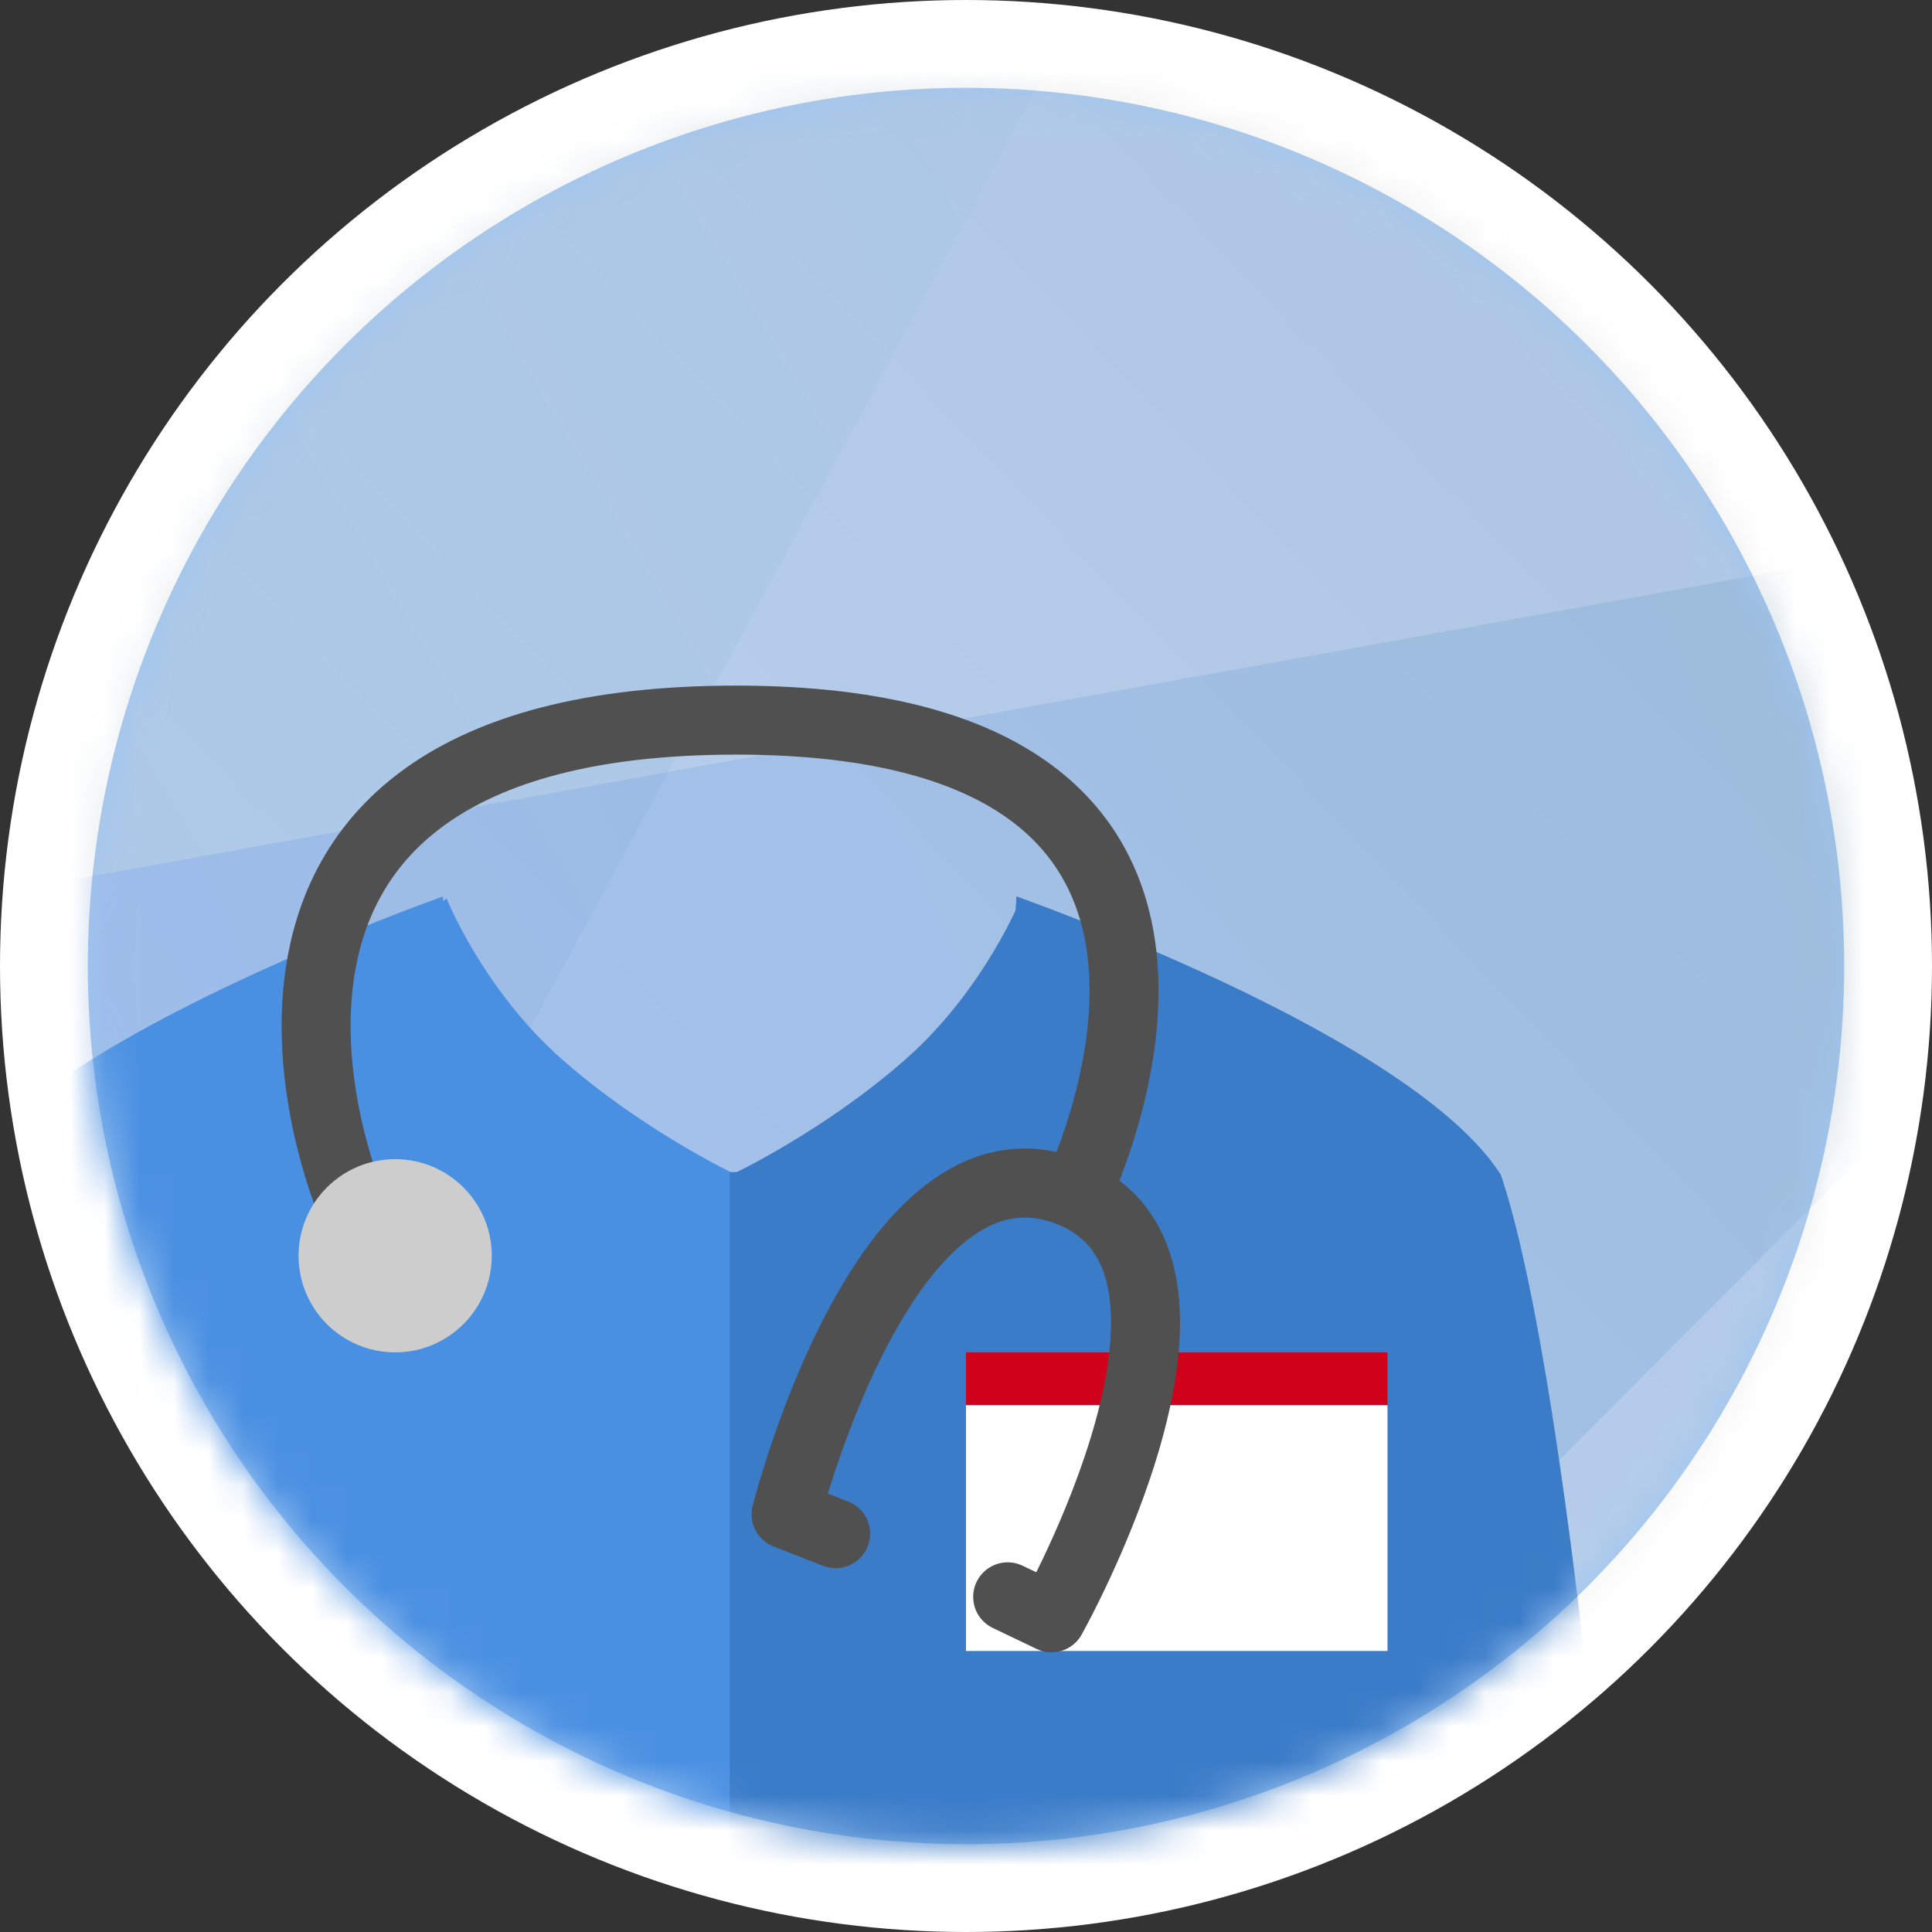 <svg xmlns="http://www.w3.org/2000/svg" xmlns:xlink="http://www.w3.org/1999/xlink" width="56" height="56" viewBox="0 0 56 56">
    <rect x="0" y="0" width="56" height="56" fill="#333333" stroke="none"/>
    <defs>
        <circle id="a" cx="25.455" cy="25.455" r="25.455"/>
        <linearGradient id="c" x1="98.412%" x2="0%" y1="1.588%" y2="100%">
            <stop offset="0%" stop-color="#BEBEBE"/>
            <stop offset="100%" stop-color="#F8F8F8"/>
        </linearGradient>
        <linearGradient id="d" x1="6.166%" x2="84.961%" y1="39.079%" y2="13.585%">
            <stop offset="0%" stop-color="#5685FA"/>
            <stop offset="100%" stop-color="#5288B3"/>
        </linearGradient>
        <linearGradient id="e" x1="65.804%" x2="-25.129%" y1="0%" y2="95.295%">
            <stop offset="0%" stop-color="#83AFD8"/>
            <stop offset="100%" stop-color="#216493"/>
        </linearGradient>
        <circle id="f" cx="28.813" cy="28.982" r="28.636"/>
    </defs>
    <g fill="none" fill-rule="evenodd">
        <circle cx="28" cy="28" r="28" fill="#FFF" fill-rule="nonzero"/>
        <circle cx="25.455" cy="25.455" r="25.455" fill="#9FC5F1" fill-rule="nonzero" transform="translate(2.545 2.545)"/>
        <g transform="translate(2.545 2.545)">
            <mask id="b" fill="#fff">
                <use xlink:href="#a"/>
            </mask>
            <g mask="url(#b)">
                <path fill="url(#c)" fill-rule="nonzero" d="M0 0h65.164v68.218H0z" opacity=".35" transform="translate(-5.09 -9.164)"/>
                <path fill="url(#d)" fill-rule="nonzero" d="M0 32.956l65.164-11.78v10.272l-36.616 36.77H0z" opacity=".189" transform="translate(-5.09 -9.164)"/>
                <path fill="url(#e)" fill-rule="nonzero" d="M0 0h37.534L.786 68.218H0z" opacity=".097" transform="translate(-5.09 -9.164)"/>
                <g transform="translate(-3.564 -4.582)">
                    <g transform="translate(.206 .036)">
                        <mask id="g" fill="#fff">
                            <use xlink:href="#f"/>
                        </mask>
                        <g mask="url(#g)">
                            <path d="M22.06 57.87c-9.218 0-17.866-2.438-25.335-6.703V27.985h50.481v23.289c-7.426 4.199-16.006 6.595-25.147 6.595z"/>
                            <path fill="#4A90E2" fill-rule="nonzero" d="M30.276 27.985a8.318 8.318 0 0 1-16.623 0c-2.883 1.05-11.76 4.51-14.036 8.067-2.27 6.759-3.656 24.964-3.656 24.964h51.245s-.622-18.205-2.893-24.964c-2.276-3.557-11.152-7.017-14.037-8.067z"/>
                            <path fill="#4A90E2" fill-rule="nonzero" d="M13.758 28.043s1.05 2.643 3.354 4.671c2.303 2.028 4.897 3.268 4.897 3.268l-1.786 5.162-11.815-6.593 2.954-4.747 2.396-1.76z"/>
                            <path d="M21.965 57.87h.094c9.14 0 17.72-2.397 25.147-6.596v-23.29h-25.24V57.87z"/>
                            <path fill="#3B7CC8" fill-rule="nonzero" d="M47.97 61.016c0 3.055-1.387-18.205-3.658-24.964-2.275-3.556-11.152-7.017-14.035-8.067a8.319 8.319 0 0 1-8.312 7.996v25.035H47.97z"/>
                            <path fill="#3B7CC8" fill-rule="nonzero" d="M30.404 28.043s-1.05 2.643-3.353 4.671c-2.304 2.028-4.897 3.268-4.897 3.268l1.785 5.162 11.815-6.593-2.954-4.747-2.396-1.76z"/>
                        </g>
                    </g>
                    <path fill="#FFF" fill-rule="nonzero" d="M29.018 42.764h12.218v7.127H29.018z"/>
                    <path fill="#D0021B" fill-rule="nonzero" d="M29.018 41.236h12.218v1.528H29.018z"/>
                    <path stroke="#505050" stroke-linecap="round" stroke-linejoin="round" stroke-width="2" d="M25.24 46.491l-1.436-.559s2.863-11.398 8.177-9.359c5.313 2.04-.484 12.357-.484 12.357l-1.27-.608"/>
                    <path stroke="#505050" stroke-width="2" d="M11.165 36.845S5.268 22.91 22.355 22.91c17.088 0 9.621 14.255 9.621 14.255"/>
                    <circle cx="12.473" cy="38.436" r="2.8" fill="#CDCDCD" fill-rule="nonzero"/>
                </g>
            </g>
        </g>
    </g>
</svg>

